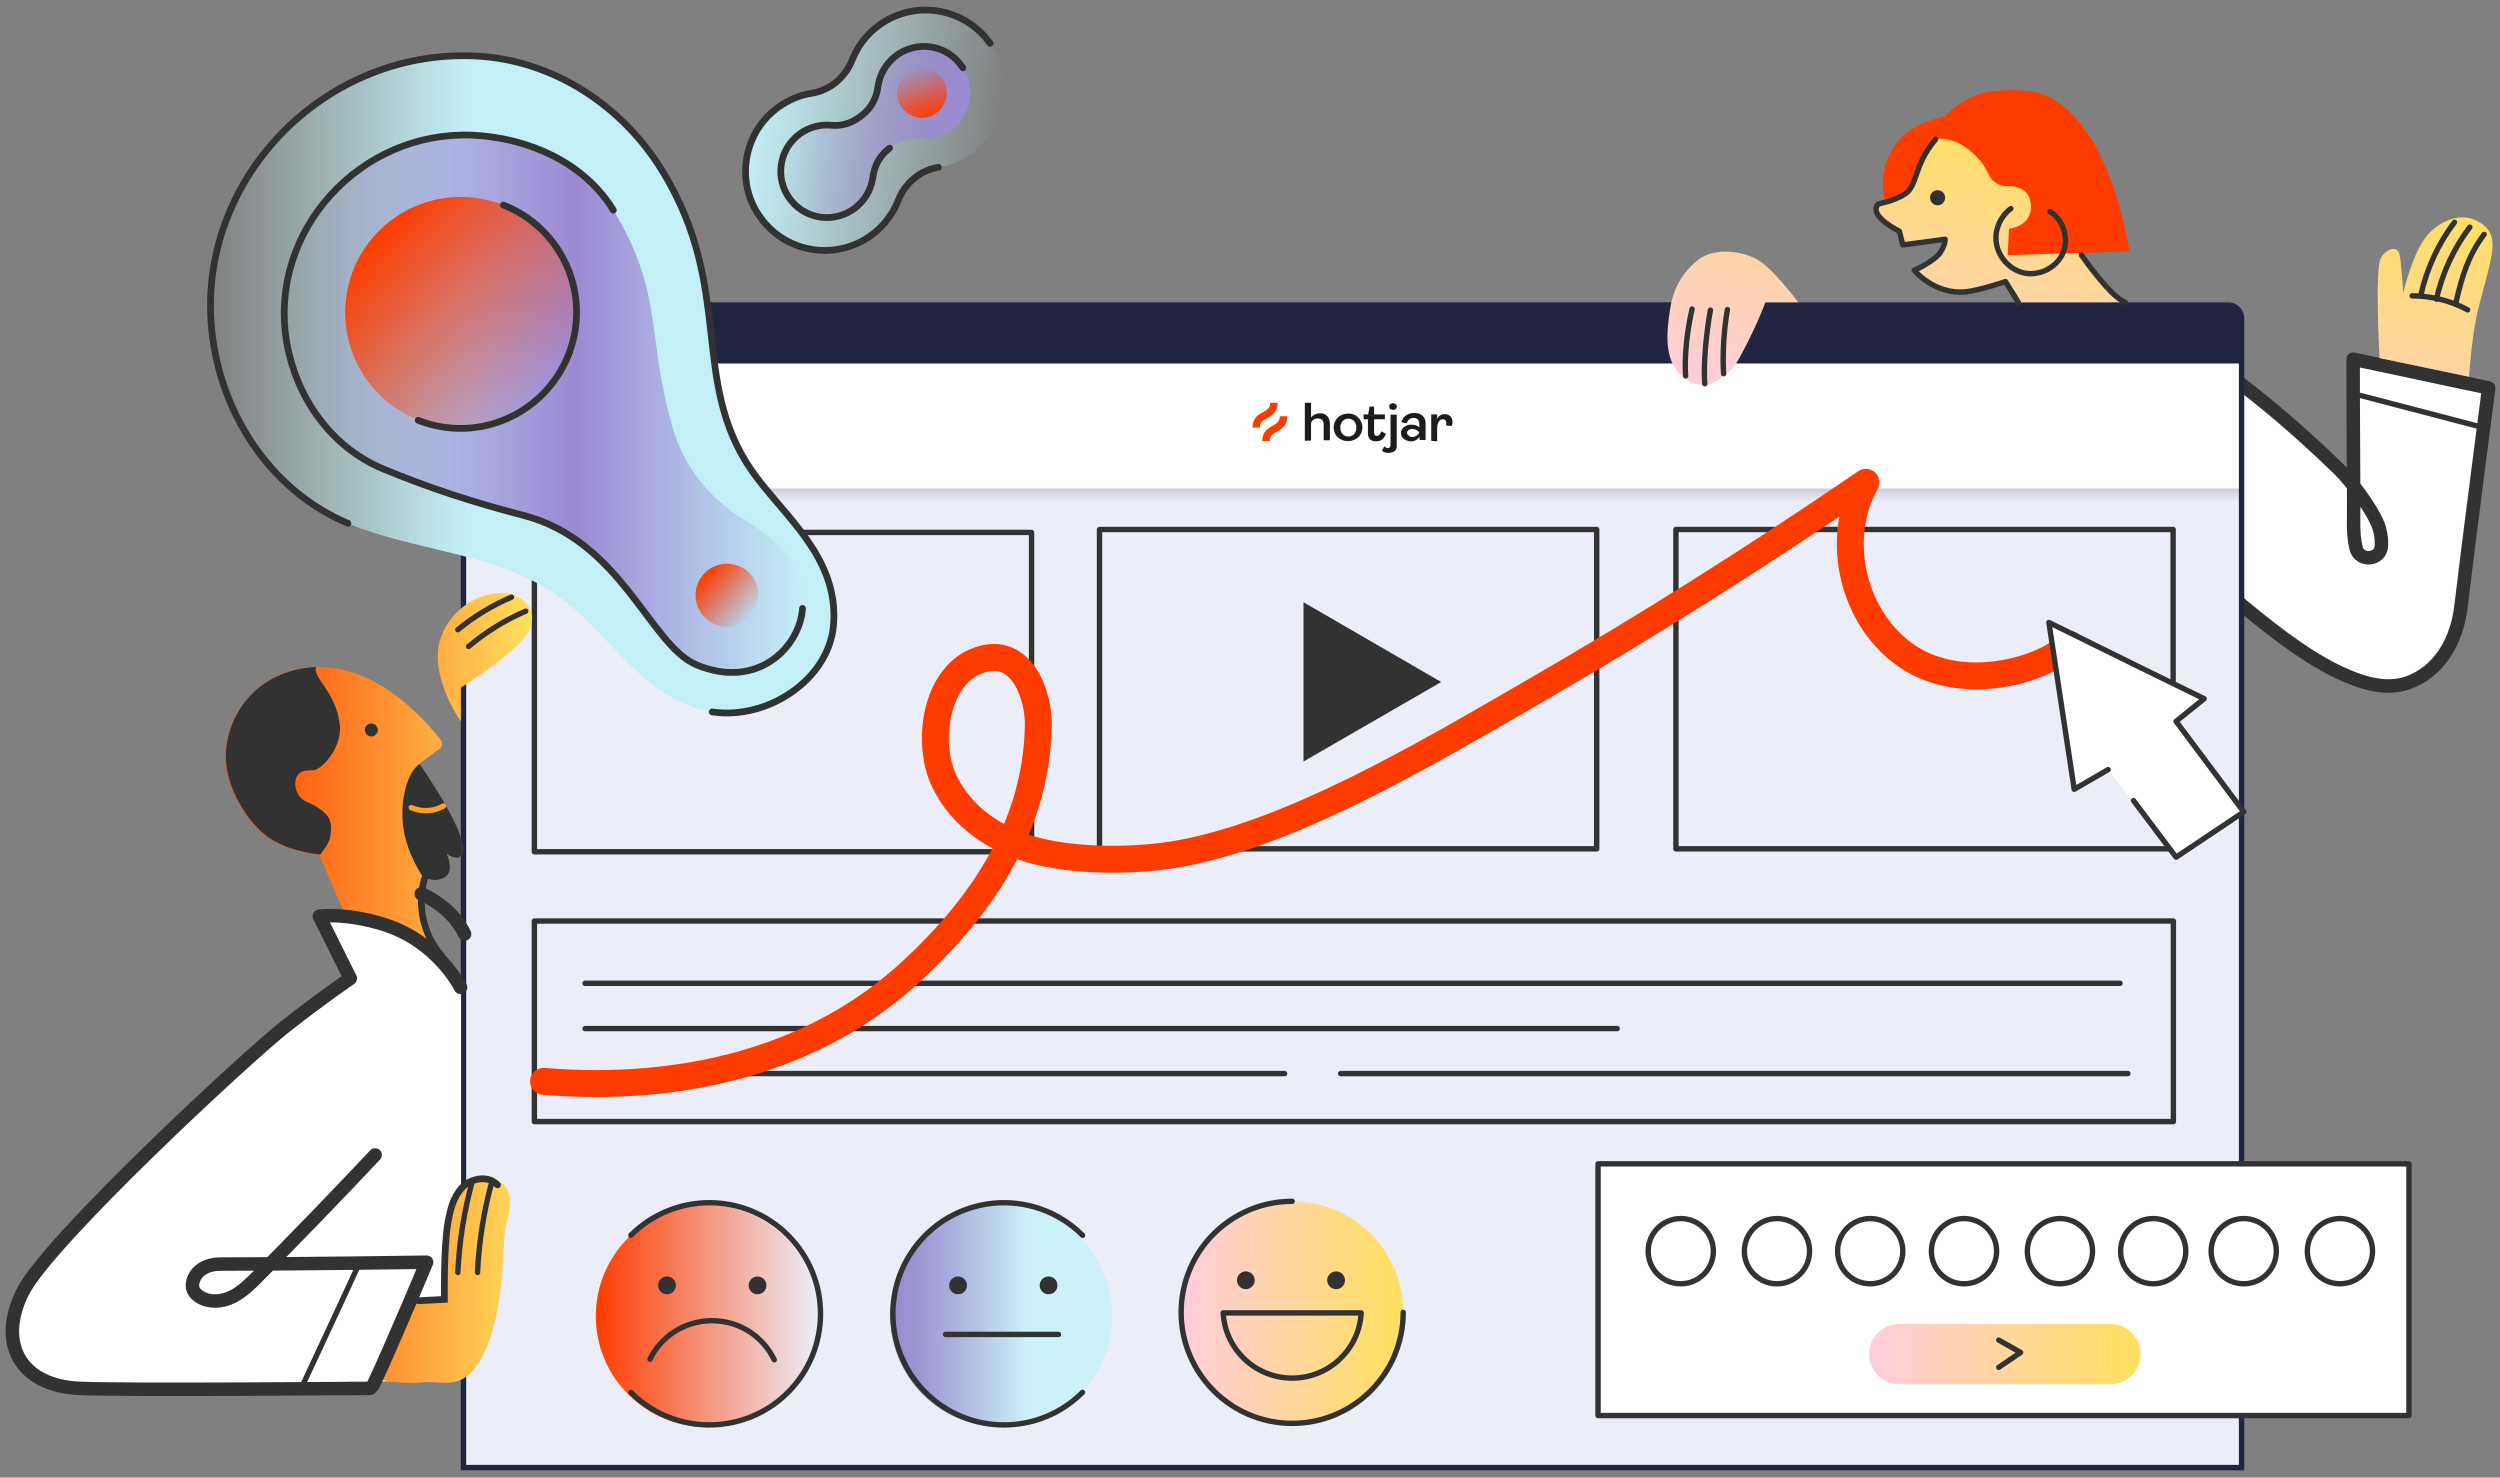 <svg width="335" height="198" viewBox="0 0 335 198" fill="none" xmlns="http://www.w3.org/2000/svg">
<rect x="0" y="0" width="335" height="198" fill="#808080" stroke="none"/>
<path d="M283.616 40.906C296.074 47.189 305.824 55.531 313.407 62.861C315.069 64.486 317.596 67.881 318.535 70.011C318.969 70.986 319.149 72.07 319.113 73.117C319.041 75.067 316.224 75.356 315.719 73.478C315.213 71.492 315.43 69.109 315.393 66.942C315.321 57.156 315.321 48.128 315.321 48.128L333.485 51.992C333.485 51.992 330.741 73.045 329.766 81.314C329.224 85.864 326.877 90.053 322.544 91.534C319.51 92.545 316.224 91.425 313.335 90.053C303.332 85.25 294.124 74.164 285.819 70.734" fill="white"/>
<path d="M283.616 40.906C296.074 47.189 305.824 55.531 313.407 62.861C315.068 64.486 317.596 67.881 318.535 70.011C318.969 70.986 319.149 72.07 319.113 73.117C319.041 75.067 316.224 75.356 315.719 73.478C315.213 71.492 315.43 69.109 315.393 66.942C315.321 57.156 315.321 48.128 315.321 48.128L333.485 51.992C333.485 51.992 330.741 73.045 329.766 81.314C329.224 85.864 326.877 90.053 322.544 91.534C319.51 92.545 316.224 91.425 313.335 90.053C303.332 85.25 294.124 74.164 285.819 70.734" stroke="#323232" stroke-width="1.806" stroke-miterlimit="10" stroke-linecap="round" stroke-linejoin="round"/>
<path d="M316.332 53.003L332.221 57.156" stroke="#323232" stroke-width="0.722" stroke-miterlimit="10" stroke-linecap="round" stroke-linejoin="round"/>
<path d="M62.109 42.639C62.109 41.664 62.904 40.87 63.879 40.87H298.601C299.576 40.87 300.37 41.664 300.37 42.639V196.653H62.109V42.639Z" fill="#EBEEF9"/>
<path opacity="0.6" d="M300.334 61.272H62.109V68.856H300.334V61.272Z" fill="url(#paint0_linear_4601_23480)"/>
<path d="M300.334 48.706H62.109V65.461H300.334V48.706Z" fill="white"/>
<path d="M174.849 59.069V53.977H175.68V55.963C175.932 55.602 176.366 55.386 176.835 55.386C177.196 55.349 177.594 55.494 177.846 55.747C178.099 56.036 178.207 56.397 178.207 56.794V58.997H177.377V56.938C177.377 56.361 177.124 56.072 176.582 56.072C176.33 56.072 176.113 56.144 175.932 56.288C175.752 56.433 175.644 56.686 175.68 56.938V59.033L174.849 59.069Z" fill="black" fill-opacity="0.89"/>
<path d="M181.999 58.599C181.204 59.286 180.049 59.286 179.254 58.599C178.532 57.877 178.532 56.686 179.254 55.963C179.615 55.602 180.121 55.422 180.626 55.422C181.132 55.386 181.637 55.566 181.999 55.963C182.757 56.686 182.757 57.877 181.999 58.599ZM179.904 58.166C180.301 58.599 181.024 58.599 181.421 58.202L181.457 58.166C181.637 57.913 181.782 57.588 181.746 57.3C181.782 56.974 181.637 56.686 181.457 56.433C181.06 55.999 180.337 55.999 179.94 56.397C179.94 56.397 179.94 56.397 179.904 56.433C179.687 56.686 179.579 57.011 179.615 57.3C179.579 57.588 179.687 57.913 179.904 58.166Z" fill="black" fill-opacity="0.89"/>
<path d="M184.418 59.141C183.66 59.141 183.299 58.78 183.299 57.986V56.18H182.721V55.53H183.335L183.516 54.483H184.13V55.53H185.574V56.18H184.13V57.95C184.13 58.275 184.238 58.419 184.491 58.419C184.743 58.419 184.924 58.239 185.105 57.805L185.718 58.13C185.466 58.816 185.032 59.141 184.418 59.141Z" fill="black" fill-opacity="0.89"/>
<path d="M186.043 60.694C185.718 60.694 185.43 60.586 185.177 60.405L185.502 59.791C185.61 59.936 185.791 60.044 185.971 60.044C186.188 60.044 186.332 59.9 186.332 59.647V55.566H187.163V59.647C187.199 59.972 187.091 60.261 186.874 60.477C186.585 60.586 186.332 60.694 186.043 60.694ZM186.657 54.916C186.549 54.916 186.405 54.88 186.296 54.808C186.26 54.772 186.188 54.7 186.188 54.663C186.152 54.555 186.152 54.411 186.188 54.302C186.224 54.23 186.26 54.194 186.296 54.158C186.513 53.977 186.802 53.977 187.018 54.158C187.091 54.194 187.127 54.266 187.127 54.302C187.163 54.374 187.163 54.411 187.163 54.483C187.163 54.555 187.163 54.591 187.127 54.663C187.091 54.736 187.055 54.772 187.018 54.808C186.946 54.844 186.91 54.916 186.874 54.916C186.802 54.916 186.73 54.916 186.657 54.916Z" fill="black" fill-opacity="0.89"/>
<path d="M189.113 59.141C188.752 59.141 188.391 59.033 188.102 58.816C187.668 58.455 187.596 57.841 187.957 57.408C188.03 57.336 188.066 57.3 188.138 57.227C188.427 57.011 188.788 56.866 189.149 56.903C189.51 56.903 189.907 57.011 190.196 57.264V56.83C190.196 56.614 190.124 56.433 190.016 56.216C189.871 56.072 189.655 56 189.438 56C189.005 55.964 188.571 56.289 188.535 56.722L187.777 56.578C187.885 56.216 188.066 55.928 188.391 55.675C188.716 55.458 189.113 55.314 189.51 55.35C189.907 55.314 190.341 55.458 190.63 55.711C190.918 56 191.063 56.361 191.027 56.794V58.961H190.232V58.528C189.907 58.961 189.51 59.141 189.113 59.141ZM189.257 58.564C189.618 58.564 189.98 58.347 190.16 58.022V57.914C189.943 57.625 189.582 57.48 189.257 57.48C189.077 57.48 188.896 57.516 188.752 57.625C188.68 57.661 188.643 57.733 188.607 57.769C188.571 57.841 188.535 57.877 188.535 57.986C188.535 58.058 188.535 58.13 188.607 58.203C188.643 58.275 188.716 58.311 188.752 58.347C188.896 58.528 189.077 58.564 189.257 58.564Z" fill="black" fill-opacity="0.89"/>
<path d="M191.785 59.069V55.53H192.579V56.144C192.724 55.747 193.193 55.458 193.626 55.494C193.915 55.494 194.168 55.602 194.349 55.783C194.529 55.964 194.637 56.252 194.637 56.541C194.637 56.722 194.601 56.902 194.529 57.083L193.771 57.011C193.771 56.902 193.807 56.83 193.807 56.722C193.807 56.361 193.662 56.18 193.337 56.18C193.121 56.18 192.94 56.288 192.796 56.505C192.651 56.758 192.579 57.083 192.579 57.372V59.141L191.785 59.069Z" fill="black" fill-opacity="0.89"/>
<path d="M169.757 56.072C170.371 55.747 171.202 55.277 171.202 53.977H170.19C170.19 54.7 169.829 54.88 169.288 55.205C168.674 55.53 167.843 55.963 167.843 57.3H168.818C168.818 56.577 169.215 56.325 169.757 56.072Z" fill="#FF3C00"/>
<path d="M171.49 55.783C171.49 56.505 171.129 56.686 170.588 57.011C169.974 57.336 169.143 57.805 169.143 59.105H170.154C170.154 58.383 170.515 58.202 171.057 57.877C171.671 57.552 172.501 57.083 172.501 55.783H171.49Z" fill="#FF3C00"/>
<path d="M61.857 48.706H300.587V42.639C300.587 41.52 299.685 40.617 298.565 40.617C117.071 40.617 245.337 40.653 63.843 40.617C62.724 40.617 61.821 41.52 61.821 42.639V48.706H61.857Z" fill="#202641"/>
<path fill-rule="evenodd" clip-rule="evenodd" d="M67.31 46.178C68.176 46.178 68.826 45.492 68.826 44.661C68.826 43.831 68.14 43.145 67.31 43.145C66.479 43.145 65.793 43.831 65.793 44.661C65.793 45.492 66.479 46.178 67.31 46.178Z" fill="#8B8E9C"/>
<path fill-rule="evenodd" clip-rule="evenodd" d="M72.365 46.178C73.232 46.178 73.882 45.492 73.882 44.661C73.882 43.795 73.196 43.145 72.365 43.145C71.499 43.145 70.849 43.831 70.849 44.661C70.849 45.492 71.535 46.178 72.365 46.178Z" fill="#8B8E9C"/>
<path fill-rule="evenodd" clip-rule="evenodd" d="M77.457 46.178C78.324 46.178 78.974 45.528 78.974 44.661C78.974 43.795 78.324 43.145 77.457 43.145C76.59 43.145 75.94 43.795 75.94 44.661V44.698C75.94 45.492 76.59 46.142 77.457 46.178Z" fill="#8B8E9C"/>
<path d="M62.109 42.639C62.109 41.664 62.904 40.87 63.879 40.87H298.601C299.576 40.87 300.37 41.664 300.37 42.639V196.653H62.109V42.639Z" stroke="#202641" stroke-width="0.722"/>
<path d="M213.958 70.95H147.333V113.742H213.958V70.95Z" stroke="#323232" stroke-width="0.722" stroke-miterlimit="10" stroke-linecap="round" stroke-linejoin="round"/>
<path d="M138.232 71.347H71.607V114.139H138.232V71.347Z" stroke="#323232" stroke-width="0.722" stroke-miterlimit="10" stroke-linecap="round" stroke-linejoin="round"/>
<path d="M291.235 123.42H71.607V150.287H291.235V123.42Z" stroke="#323232" stroke-width="0.722" stroke-miterlimit="10" stroke-linecap="round" stroke-linejoin="round"/>
<path d="M291.199 70.95H224.574V113.742H291.199V70.95Z" stroke="#323232" stroke-width="0.722" stroke-miterlimit="10" stroke-linecap="round" stroke-linejoin="round"/>
<path d="M322.797 155.956H214.138V189.684H322.797V155.956Z" fill="white" stroke="#323232" stroke-width="0.722" stroke-miterlimit="10" stroke-linecap="round" stroke-linejoin="round"/>
<path d="M193.121 91.389L174.668 80.7V102.042L193.121 91.389Z" fill="#323232"/>
<path d="M78.397 143.859H172.141" stroke="#323232" stroke-width="0.722" stroke-miterlimit="10" stroke-linecap="round" stroke-linejoin="round"/>
<path d="M78.397 131.762H284.085" stroke="#323232" stroke-width="0.722" stroke-miterlimit="10" stroke-linecap="round" stroke-linejoin="round"/>
<path d="M179.652 143.859H285.133" stroke="#323232" stroke-width="0.722" stroke-miterlimit="10" stroke-linecap="round" stroke-linejoin="round"/>
<path d="M78.397 137.828H216.702" stroke="#323232" stroke-width="0.722" stroke-miterlimit="10" stroke-linecap="round" stroke-linejoin="round"/>
<path d="M282.785 185.495H254.51C252.271 185.495 250.466 183.689 250.466 181.45C250.466 179.212 252.271 177.406 254.51 177.406H282.785C285.024 177.406 286.83 179.212 286.83 181.45C286.83 183.689 285.024 185.495 282.785 185.495Z" fill="url(#paint1_linear_4601_23480)"/>
<path d="M134.188 191.236C142.405 191.236 149.066 184.576 149.066 176.359C149.066 168.142 142.405 161.481 134.188 161.481C125.971 161.481 119.31 168.142 119.31 176.359C119.31 184.576 125.971 191.236 134.188 191.236Z" fill="url(#paint2_linear_4601_23480)"/>
<path d="M173.152 190.731C181.369 190.731 188.03 184.07 188.03 175.853C188.03 167.636 181.369 160.975 173.152 160.975C164.935 160.975 158.274 167.636 158.274 175.853C158.274 184.07 164.935 190.731 173.152 190.731Z" fill="url(#paint3_linear_4601_23480)"/>
<path d="M188.03 175.853C188.03 184.086 181.349 190.731 173.152 190.731C164.955 190.731 158.274 184.05 158.274 175.853C158.274 172.242 159.574 168.92 161.705 166.356C164.449 163.07 168.566 160.975 173.152 160.975" stroke="#323232" stroke-width="0.722" stroke-miterlimit="10" stroke-linecap="round" stroke-linejoin="round"/>
<path d="M145.058 186.578C139.244 192.392 129.819 192.392 124.005 186.578C118.191 180.764 118.191 171.339 124.005 165.526C126.569 162.962 129.819 161.553 133.141 161.228C137.402 160.831 141.808 162.276 145.058 165.526" stroke="#323232" stroke-width="0.722" stroke-miterlimit="10" stroke-linecap="round" stroke-linejoin="round"/>
<path d="M94.719 191.236C102.935 191.236 109.596 184.576 109.596 176.359C109.596 168.142 102.935 161.481 94.719 161.481C86.502 161.481 79.841 168.142 79.841 176.359C79.841 184.576 86.502 191.236 94.719 191.236Z" fill="url(#paint4_linear_4601_23480)"/>
<path d="M84.535 165.525C90.349 159.712 99.774 159.712 105.588 165.525C111.402 171.339 111.402 180.764 105.588 186.578C103.024 189.142 99.774 190.55 96.452 190.875C92.191 191.273 87.785 189.828 84.535 186.578" stroke="#323232" stroke-width="0.722" stroke-miterlimit="10" stroke-linecap="round" stroke-linejoin="round"/>
<path d="M166.94 172.747C167.598 172.747 168.132 172.214 168.132 171.556C168.132 170.898 167.598 170.364 166.94 170.364C166.282 170.364 165.749 170.898 165.749 171.556C165.749 172.214 166.282 172.747 166.94 172.747Z" fill="#323232"/>
<path d="M179.037 172.747C179.696 172.747 180.229 172.214 180.229 171.556C180.229 170.898 179.696 170.364 179.037 170.364C178.379 170.364 177.846 170.898 177.846 171.556C177.846 172.214 178.379 172.747 179.037 172.747Z" fill="#323232"/>
<path d="M128.375 173.433C129.033 173.433 129.566 172.9 129.566 172.242C129.566 171.584 129.033 171.05 128.375 171.05C127.717 171.05 127.183 171.584 127.183 172.242C127.183 172.9 127.717 173.433 128.375 173.433Z" fill="#323232"/>
<path d="M140.508 173.433C141.166 173.433 141.7 172.9 141.7 172.242C141.7 171.584 141.166 171.05 140.508 171.05C139.85 171.05 139.316 171.584 139.316 172.242C139.316 172.9 139.85 173.433 140.508 173.433Z" fill="#323232"/>
<path d="M163.907 175.926C164.16 180.801 168.204 184.664 173.152 184.664C178.099 184.664 182.143 180.801 182.396 175.926H163.907Z" stroke="#323232" stroke-width="0.722" stroke-miterlimit="10" stroke-linecap="round" stroke-linejoin="round"/>
<path d="M103.746 182.209C102.266 179.103 99.088 176.972 95.405 176.972C91.757 176.972 88.58 179.067 87.099 182.136" stroke="#323232" stroke-width="0.722" stroke-miterlimit="10" stroke-linecap="round" stroke-linejoin="round"/>
<path d="M126.713 178.814H141.843" stroke="#323232" stroke-width="0.722" stroke-miterlimit="10" stroke-linecap="round" stroke-linejoin="round"/>
<path d="M89.375 173.433C90.033 173.433 90.566 172.9 90.566 172.242C90.566 171.584 90.033 171.05 89.375 171.05C88.717 171.05 88.183 171.584 88.183 172.242C88.183 172.9 88.717 173.433 89.375 173.433Z" fill="#323232"/>
<path d="M101.508 173.433C102.166 173.433 102.7 172.9 102.7 172.242C102.7 171.584 102.166 171.05 101.508 171.05C100.85 171.05 100.316 171.584 100.316 172.242C100.316 172.9 100.85 173.433 101.508 173.433Z" fill="#323232"/>
<path d="M225.223 172.026C227.636 172.026 229.592 170.07 229.592 167.657C229.592 165.244 227.636 163.287 225.223 163.287C222.81 163.287 220.854 165.244 220.854 167.657C220.854 170.07 222.81 172.026 225.223 172.026Z" stroke="#323232" stroke-width="0.722" stroke-miterlimit="10" stroke-linecap="round" stroke-linejoin="round"/>
<path d="M238.115 172.026C240.528 172.026 242.484 170.07 242.484 167.657C242.484 165.244 240.528 163.287 238.115 163.287C235.701 163.287 233.745 165.244 233.745 167.657C233.745 170.07 235.701 172.026 238.115 172.026Z" stroke="#323232" stroke-width="0.722" stroke-miterlimit="10" stroke-linecap="round" stroke-linejoin="round"/>
<path d="M250.609 172.026C253.022 172.026 254.979 170.07 254.979 167.657C254.979 165.244 253.022 163.287 250.609 163.287C248.196 163.287 246.24 165.244 246.24 167.657C246.24 170.07 248.196 172.026 250.609 172.026Z" stroke="#323232" stroke-width="0.722" stroke-miterlimit="10" stroke-linecap="round" stroke-linejoin="round"/>
<path d="M263.176 172.026C265.589 172.026 267.546 170.07 267.546 167.657C267.546 165.244 265.589 163.287 263.176 163.287C260.763 163.287 258.807 165.244 258.807 167.657C258.807 170.07 260.763 172.026 263.176 172.026Z" stroke="#323232" stroke-width="0.722" stroke-miterlimit="10" stroke-linecap="round" stroke-linejoin="round"/>
<path d="M276.032 172.026C278.445 172.026 280.401 170.07 280.401 167.657C280.401 165.244 278.445 163.287 276.032 163.287C273.618 163.287 271.662 165.244 271.662 167.657C271.662 170.07 273.618 172.026 276.032 172.026Z" stroke="#323232" stroke-width="0.722" stroke-miterlimit="10" stroke-linecap="round" stroke-linejoin="round"/>
<path d="M288.526 172.026C290.939 172.026 292.896 170.07 292.896 167.657C292.896 165.244 290.939 163.287 288.526 163.287C286.113 163.287 284.157 165.244 284.157 167.657C284.157 170.07 286.113 172.026 288.526 172.026Z" stroke="#323232" stroke-width="0.722" stroke-miterlimit="10" stroke-linecap="round" stroke-linejoin="round"/>
<path d="M300.66 172.026C303.073 172.026 305.029 170.07 305.029 167.657C305.029 165.244 303.073 163.287 300.66 163.287C298.247 163.287 296.291 165.244 296.291 167.657C296.291 170.07 298.247 172.026 300.66 172.026Z" stroke="#323232" stroke-width="0.722" stroke-miterlimit="10" stroke-linecap="round" stroke-linejoin="round"/>
<path d="M313.552 172.026C315.965 172.026 317.921 170.07 317.921 167.657C317.921 165.244 315.965 163.287 313.552 163.287C311.138 163.287 309.182 165.244 309.182 167.657C309.182 170.07 311.138 172.026 313.552 172.026Z" stroke="#323232" stroke-width="0.722" stroke-miterlimit="10" stroke-linecap="round" stroke-linejoin="round"/>
<path d="M267.835 179.573L270.76 181.234L267.835 183.22" stroke="#323232" stroke-width="0.722" stroke-miterlimit="10" stroke-linecap="round" stroke-linejoin="round"/>
<path d="M253.463 20.215C251.91 22.888 251.874 26.427 253.426 29.135C256.893 26.86 260.324 24.585 263.79 22.31C265.163 21.407 262.165 15.196 260.432 15.629C256.351 16.64 254.618 18.193 253.463 20.215Z" fill="#FF3C00"/>
<path d="M331.787 29.532C329.982 28.63 327.382 29.207 325.323 31.446C323.301 33.721 322.037 39.246 322.037 39.246C322.037 39.246 321.82 35.635 321.568 34.263C321.351 32.891 319.979 33.144 319.076 34.48C318.173 35.852 318.859 47.985 318.859 47.985L330.848 50.477C330.848 50.477 331.209 44.916 332.076 41.413C333.918 34.046 335.398 31.338 331.787 29.532ZM235.334 34.696C232.662 33.36 229.304 33.36 227.462 34.877C225.44 36.538 224.212 38.705 223.815 41.305C223.309 44.374 222.948 48.13 225.223 50.26C226.162 51.163 227.462 51.741 228.762 51.596C229.809 51.488 232.193 49.538 232.698 48.635C235.154 44.374 236.562 40.51 236.562 40.51H240.968C240.968 40.51 237.429 35.743 235.334 34.696ZM273.215 31.446L273.54 21.444L268.159 16.135C268.159 16.135 261.804 14.871 258.554 19.674C256.062 23.357 257.037 24.946 255.195 26.066C253.245 27.257 251.837 27.077 251.584 27.51C250.609 29.099 254.545 30.977 254.545 30.977L255.015 32.819L260.684 32.06C260.684 32.06 260.684 33.577 259.168 34.696C257.651 35.816 256.532 36.213 256.532 36.213C256.532 36.213 259.276 39.535 263.465 39.102C265.234 38.921 266.751 38.524 267.943 37.91C269.387 37.188 270.795 40.51 270.795 40.51H284.265L278.451 33.938L273.215 31.446Z" fill="url(#paint5_linear_4601_23480)"/>
<path d="M258.735 18.663C258.735 18.663 261.082 18.157 263.285 19.674C265.488 21.191 266.138 22.707 266.499 23.393C266.499 23.393 266.499 23.393 266.499 23.429C266.968 24.404 267.943 24.982 269.027 24.946C270.074 24.91 271.735 25.235 272.06 26.932C272.746 30.291 269.207 30.652 269.207 30.652L269.027 34.191L285.349 33.685C285.349 33.685 282.388 12.632 271.049 12.127C266.968 11.946 265.127 12.452 263.465 13.39C261.19 14.691 259.927 16.352 259.927 16.352L258.735 18.663Z" fill="#FF3C00"/>
<path d="M259.638 27.511C260.196 27.511 260.649 27.058 260.649 26.499C260.649 25.941 260.196 25.488 259.638 25.488C259.079 25.488 258.626 25.941 258.626 26.499C258.626 27.058 259.079 27.511 259.638 27.511Z" fill="#323232"/>
<path d="M259.385 18.663C256.352 22.202 257.038 24.946 255.16 26.066C253.21 27.258 251.802 27.077 251.549 27.51C250.574 29.099 254.51 30.977 254.51 30.977L254.979 32.819L260.649 32.06C260.649 32.06 260.649 33.577 259.132 34.696C257.615 35.816 256.496 36.213 256.496 36.213C256.496 36.213 259.24 39.535 263.429 39.102C265.199 38.921 268.738 37.73 268.738 37.73L270.507 40.619" stroke="#323232" stroke-width="0.722" stroke-miterlimit="10" stroke-linecap="round" stroke-linejoin="round"/>
<path d="M278.921 34.191C278.921 34.191 282.749 39.752 284.771 40.51" stroke="#323232" stroke-width="0.722" stroke-miterlimit="10" stroke-linecap="round" stroke-linejoin="round"/>
<path d="M269.46 27.944C268.124 28.919 267.329 30.616 267.474 32.277C267.654 34.371 269.316 36.249 271.374 36.61C273.432 36.971 275.671 35.78 276.466 33.83C277.26 31.88 276.466 29.424 274.696 28.341" stroke="#323232" stroke-width="0.722" stroke-miterlimit="10" stroke-linecap="round"/>
<path d="M226.74 41.413C226.74 41.413 225.585 46.072 225.874 50.369" stroke="#323232" stroke-width="0.722" stroke-miterlimit="10" stroke-linecap="round" stroke-linejoin="round"/>
<path d="M229.196 41.558C229.196 41.558 228.149 47.083 228.438 51.416" stroke="#323232" stroke-width="0.722" stroke-miterlimit="10" stroke-linecap="round" stroke-linejoin="round"/>
<path d="M231.471 41.486C231.471 41.486 230.677 45.747 230.966 50.08" stroke="#323232" stroke-width="0.722" stroke-miterlimit="10" stroke-linecap="round" stroke-linejoin="round"/>
<path d="M324.42 39.427C325.214 35.961 326.731 32.638 328.898 29.786" stroke="#323232" stroke-width="0.722" stroke-miterlimit="10" stroke-linecap="round" stroke-linejoin="round"/>
<path d="M329.115 40.474C329.909 37.008 330.74 34.263 332.87 31.411" stroke="#323232" stroke-width="0.722" stroke-miterlimit="10" stroke-linecap="round" stroke-linejoin="round"/>
<path d="M326.479 40.077C327.273 36.611 328.79 33.288 330.956 30.436" stroke="#323232" stroke-width="0.722" stroke-miterlimit="10" stroke-linecap="round" stroke-linejoin="round"/>
<path d="M323.229 39.644C325.792 39.644 328.392 40.294 330.667 41.522" stroke="#323232" stroke-width="0.722" stroke-miterlimit="10" stroke-linecap="round" stroke-linejoin="round"/>
<path d="M46.98 131.148L42.827 122.806C42.827 122.806 47.666 121.578 52.432 124.178C57.307 126.85 61.785 132.881 61.785 132.881V158.953L61.749 184.773C61.749 184.773 16.43 186.325 10.688 186.037C2.744 185.675 -0.29 179.97 3.105 173.145C6.499 166.32 33.005 141.728 38.313 137.539C43.585 133.387 46.98 131.148 46.98 131.148Z" fill="white"/>
<path d="M56.839 123.167C56.333 119.375 56.947 117.75 56.947 117.75C56.947 117.75 58.825 118.364 59.836 117.389C60.775 116.45 59.836 114.5 59.836 114.5C59.836 114.5 62.183 116.125 61.967 113.489C61.714 110.203 56.153 102.367 56.153 102.367L58.897 100.345C59.258 100.056 59.33 99.55 59.078 99.189C57.164 96.697 49.941 88.211 40.878 89.511C33.005 90.631 29.791 97.456 30.261 102.403C30.622 106.195 33.294 110.347 35.93 112.261C38.566 114.139 42.755 114.536 42.755 114.536L46.041 122.12L57.742 127.031C57.814 126.959 57.019 124.647 56.839 123.167ZM64.386 157.653C62.653 157.508 60.594 160.289 60.233 163.72C59.872 167.114 59.114 173.939 59.114 173.939H54.961L50.772 184.881C50.772 184.881 54.275 185.531 56.441 185.242C59.475 184.881 62.436 186.939 65.144 180.692C67.78 174.625 67.239 166.645 67.78 164.406C68.575 161.409 69.333 158.014 64.386 157.653ZM68.575 79.653C65.939 78.895 60.992 80.411 59.114 85.322C57.236 90.234 61.75 96.697 61.75 96.697V92.147C61.75 92.147 67.78 88.356 70.055 85.72C72.33 83.084 71.211 80.411 68.575 79.653Z" fill="url(#paint6_linear_4601_23480)"/>
<path d="M59.871 114.464C59.871 114.464 60.81 116.414 59.871 117.353C58.86 118.364 56.982 117.714 56.982 117.714C56.982 117.714 56.946 117.786 56.91 117.931C55.537 115.8 54.418 113.489 54.057 110.997C53.551 107.422 54.49 103.559 56.224 102.367C56.693 103.053 61.748 110.311 62.001 113.417C62.218 116.089 59.871 114.464 59.871 114.464Z" fill="#323232"/>
<path d="M44.199 112.334C44.054 113.02 43.44 113.814 42.863 114.572L42.826 114.5C42.826 114.5 38.674 114.139 36.001 112.225C33.365 110.347 30.693 106.159 30.332 102.367C29.826 97.456 33.04 90.631 40.949 89.511C41.418 89.439 41.888 89.403 42.357 89.367C41.851 90.884 45.029 92.617 45.535 97.131C45.788 99.261 44.379 101.861 42.574 103.017C41.743 103.559 40.551 102.764 39.793 104.028C39.288 104.859 39.649 106.267 40.335 106.953C40.985 107.567 41.996 107.711 42.682 108.289C43.621 108.975 44.813 109.661 44.199 112.334Z" fill="#323232"/>
<path d="M49.616 186.037C49.616 186.037 16.393 186.326 10.616 186.037C2.671 185.676 -0.362 179.97 3.032 173.145C6.427 166.32 32.932 141.729 38.241 137.54C43.549 133.387 46.944 131.112 46.944 131.112L42.791 122.77C42.791 122.77 46.33 122.265 51.493 123.89C58.68 126.165 61.713 132.304 61.713 132.304" stroke="#323232" stroke-width="1.806" stroke-miterlimit="10" stroke-linecap="round" stroke-linejoin="round"/>
<path d="M55.104 108.217C56.476 108.831 58.137 108.758 59.437 108" stroke="#FF9E28" stroke-width="0.722" stroke-miterlimit="10" stroke-linecap="round" stroke-linejoin="round"/>
<path d="M49.76 98.684C50.239 98.684 50.627 98.296 50.627 97.817C50.627 97.339 50.239 96.951 49.76 96.951C49.282 96.951 48.894 97.339 48.894 97.817C48.894 98.296 49.282 98.684 49.76 98.684Z" fill="#323232"/>
<path d="M56.874 117.786C55.863 121.289 56.729 125.297 59.149 128.042" stroke="#323232" stroke-width="0.903" stroke-miterlimit="10" stroke-linecap="round"/>
<path d="M40.552 185.639C40.552 185.639 47.63 170.473 47.991 169.606C48.063 169.425 48.099 169.209 47.955 169.1C47.81 168.992 47.666 169.353 47.846 169.317" stroke="#323232" stroke-width="0.722" stroke-miterlimit="10" stroke-linecap="round" stroke-linejoin="round"/>
<path d="M50.266 154.764C45.102 160.253 39.866 165.67 34.558 171.014C33.511 172.062 32.427 173.145 31.091 173.795C29.755 174.445 28.058 174.589 26.794 173.795C26.252 173.47 25.783 172.928 25.783 172.278C25.783 171.014 26.902 169.389 29.538 169.389C39.649 169.389 57.163 169.137 57.163 169.137C57.163 169.137 52.866 179.501 49.977 185.676" stroke="#323232" stroke-width="1.806" stroke-miterlimit="10" stroke-linecap="round" stroke-linejoin="round"/>
<path d="M61.352 170.509C61.533 166.428 62.183 162.348 63.266 158.375" stroke="#323232" stroke-width="0.722" stroke-miterlimit="10" stroke-linecap="round" stroke-linejoin="round"/>
<path d="M63.988 170.509C64.169 166.428 64.819 162.348 65.902 158.375" stroke="#323232" stroke-width="0.722" stroke-miterlimit="10" stroke-linecap="round" stroke-linejoin="round"/>
<path d="M56.08 174.301L59.546 174.12C59.546 174.12 59.438 167.259 60.016 163.901C60.305 162.167 60.738 160.362 61.966 159.098C63.194 157.834 65.469 157.473 66.66 158.773" stroke="#323232" stroke-width="0.903" stroke-miterlimit="10" stroke-linecap="round"/>
<path d="M61.352 84.384C63.483 82.614 65.938 81.134 68.538 80.014" stroke="#323232" stroke-width="0.722" stroke-miterlimit="10" stroke-linecap="round" stroke-linejoin="round"/>
<path d="M62.796 86.623C65.071 84.709 67.671 83.084 70.452 81.892" stroke="#323232" stroke-width="0.722" stroke-miterlimit="10" stroke-linecap="round" stroke-linejoin="round"/>
<path d="M56.441 119.773C56.441 119.773 57.56 120.134 59.474 121.65C61.388 123.167 62.255 125.153 62.255 125.153" stroke="#323232" stroke-width="1.806" stroke-miterlimit="10" stroke-linecap="round" stroke-linejoin="round"/>
<path d="M72.835 144.906C91.504 146.423 109.343 142.054 122.235 130.065C131.877 121.109 138.846 110.492 139.135 97.348C139.243 93.231 137.004 86.912 131.768 88.284C125.341 89.945 124.113 99.37 126.424 104.426C128.735 109.554 133.682 112.767 139.171 114.104C144.66 115.44 152.424 115.44 158.238 114.356C173.188 111.576 190.413 101.429 205.507 92.69C220.71 83.915 235.552 74.526 250.032 64.631C245.699 72.323 248.335 83.156 255.702 88.031C263.068 92.906 273.793 89.873 277.332 86.334" stroke="#FF3C00" stroke-width="3.611" stroke-miterlimit="10" stroke-linecap="round" stroke-linejoin="round"/>
<path d="M274.552 83.41L277.946 105.762L282.496 103.126L291.596 114.862L300.66 108.796L291.596 96.662L295.352 93.629L274.552 83.41Z" fill="white"/>
<path d="M285.891 107.279L291.596 114.862L300.66 108.796L291.596 96.662L295.352 93.629L286.866 89.476L274.552 83.41L277.946 105.762L282.496 103.126" stroke="#323232" stroke-width="0.722" stroke-miterlimit="10" stroke-linecap="round" stroke-linejoin="round"/>
<path d="M108.802 12.488C106.924 12.776 105.118 13.607 103.565 14.943C99.449 18.482 98.691 24.693 101.868 29.099C105.443 34.118 112.449 35.021 117.179 31.193C118.66 30.001 119.707 28.485 120.357 26.86C121.26 24.549 123.282 22.815 125.738 22.418C127.615 22.129 129.421 21.299 130.974 19.962C135.09 16.424 135.849 10.213 132.671 5.807C129.096 0.787 122.09 -0.115 117.36 3.712C115.879 4.904 114.832 6.421 114.182 8.046C113.279 10.357 111.257 12.09 108.802 12.488Z" fill="url(#paint7_linear_4601_23480)"/>
<path d="M115.627 15.376L115.446 15.521C114.327 16.424 112.919 16.929 111.474 16.785C109.705 16.604 107.863 17.182 106.455 18.59C104.432 20.612 104.071 23.862 105.624 26.282C107.646 29.46 111.907 30.073 114.76 27.762C116.024 26.715 116.782 25.307 116.999 23.79C117.18 22.31 117.866 20.937 119.057 19.998L119.238 19.854C120.357 18.951 121.766 18.446 123.21 18.59C124.98 18.771 126.821 18.193 128.23 16.785C130.252 14.762 130.613 11.512 129.06 9.093C127.038 5.915 122.777 5.301 119.924 7.612C118.66 8.66 117.902 10.068 117.685 11.585C117.469 13.065 116.782 14.437 115.627 15.376Z" fill="url(#paint8_linear_4601_23480)"/>
<path d="M123.535 15.774C125.369 15.774 126.857 14.286 126.857 12.451C126.857 10.617 125.369 9.129 123.535 9.129C121.7 9.129 120.212 10.617 120.212 12.451C120.212 14.286 121.7 15.774 123.535 15.774Z" fill="url(#paint9_linear_4601_23480)"/>
<path d="M132.671 5.807C129.096 0.787 122.09 -0.115 117.36 3.712C115.879 4.904 114.832 6.421 114.182 8.046C113.279 10.357 111.257 12.09 108.802 12.488C106.924 12.776 105.118 13.607 103.565 14.943C99.449 18.482 98.691 24.693 101.868 29.099C105.443 34.118 112.449 35.021 117.179 31.193C118.66 30.001 119.707 28.485 120.357 26.86C121.26 24.549 123.282 22.815 125.738 22.418" stroke="#323232" stroke-width="0.903" stroke-miterlimit="10" stroke-linecap="round"/>
<path d="M129.024 9.093C127.001 5.915 122.74 5.301 119.887 7.612C118.624 8.66 117.865 10.068 117.649 11.585C117.468 13.065 116.782 14.437 115.59 15.376L115.41 15.521C114.29 16.424 112.882 16.929 111.437 16.785C109.668 16.604 107.826 17.182 106.418 18.59C104.396 20.612 104.035 23.862 105.587 26.282C107.61 29.46 111.871 30.073 114.724 27.762C115.987 26.715 116.746 25.307 116.962 23.79C117.143 22.31 117.829 20.937 119.021 19.998L119.201 19.854" stroke="#323232" stroke-width="0.903" stroke-miterlimit="10" stroke-linecap="round"/>
<path d="M100.677 63.042C92.371 51.017 98.366 38.776 88.796 23.031C83.38 14.112 74.027 8.009 63.699 7.503C42.574 6.492 25.06 25.487 28.635 46.431C30.369 56.687 36.868 66.04 46.582 70.12C55.177 73.731 65.721 74.02 73.882 79.256C81.321 84.059 85.944 93.954 95.405 95.362C102.844 96.481 111.041 90.992 111.655 83.734C112.449 74.598 104.902 69.145 100.677 63.042Z" fill="url(#paint10_linear_4601_23480)"/>
<path d="M90.133 57.301C86.594 45.167 89.013 39.353 82.188 28.159C78.324 21.803 70.813 18.481 63.447 18.12C48.352 17.398 35.858 30.94 38.422 45.89C39.685 53.22 44.308 59.865 51.241 62.79C57.38 65.353 63.374 67.303 70.055 69.037C83.308 72.431 87.027 86.406 93.31 89.079C101.471 92.509 107.177 86.731 107.538 81.531C107.935 76.115 104.83 72.72 99.955 69.795C94.322 66.401 91.433 61.742 90.133 57.301Z" fill="url(#paint11_linear_4601_23480)"/>
<path d="M97.427 83.987C99.76 83.987 101.652 82.095 101.652 79.762C101.652 77.428 99.76 75.537 97.427 75.537C95.093 75.537 93.202 77.428 93.202 79.762C93.202 82.095 95.093 83.987 97.427 83.987Z" fill="url(#paint12_linear_4601_23480)"/>
<path d="M95.441 95.398C102.88 96.517 111.077 91.028 111.691 83.77C112.449 74.598 104.938 69.109 100.713 63.042C92.407 51.017 98.402 38.776 88.832 23.031C83.416 14.112 74.063 8.009 63.735 7.503C42.61 6.492 25.096 25.487 28.671 46.431C30.405 56.687 36.905 66.04 46.619 70.12" stroke="#323232" stroke-width="0.903" stroke-miterlimit="10" stroke-linecap="round"/>
<path d="M61.749 57.373C70.305 57.373 77.241 50.437 77.241 41.881C77.241 33.325 70.305 26.39 61.749 26.39C53.193 26.39 46.257 33.325 46.257 41.881C46.257 50.437 53.193 57.373 61.749 57.373Z" fill="url(#paint13_linear_4601_23480)"/>
<path d="M82.188 28.159C78.324 21.803 70.813 18.481 63.447 18.12C48.352 17.398 35.858 30.94 38.422 45.89C39.685 53.22 44.308 59.865 51.241 62.79C57.38 65.353 63.374 67.303 70.055 69.037C83.308 72.431 87.027 86.406 93.31 89.079C101.471 92.509 107.177 86.731 107.538 81.531" stroke="#323232" stroke-width="0.903" stroke-miterlimit="10" stroke-linecap="round"/>
<path d="M67.455 27.473C75.435 30.615 79.335 39.642 76.157 47.587C72.98 55.531 64.024 59.467 56.044 56.326" stroke="#323232" stroke-width="0.903" stroke-miterlimit="10" stroke-linecap="round"/>
<defs>
<linearGradient id="paint0_linear_4601_23480" x1="181.234" y1="59.497" x2="181.234" y2="67.237" gradientUnits="userSpaceOnUse">
<stop/>
<stop offset="1" stop-opacity="0"/>
</linearGradient>
<linearGradient id="paint1_linear_4601_23480" x1="250.48" y1="181.452" x2="286.83" y2="181.452" gradientUnits="userSpaceOnUse">
<stop stop-color="#FFCCDD"/>
<stop offset="1" stop-color="#FFE05E"/>
</linearGradient>
<linearGradient id="paint2_linear_4601_23480" x1="119.299" y1="176.365" x2="149.085" y2="176.365" gradientUnits="userSpaceOnUse">
<stop stop-color="#968BCD"/>
<stop offset="0.103" stop-color="#9B94D1"/>
<stop offset="0.276" stop-color="#A9AEDC"/>
<stop offset="0.495" stop-color="#BFD8ED"/>
<stop offset="0.614" stop-color="#CDF1F8"/>
</linearGradient>
<linearGradient id="paint3_linear_4601_23480" x1="158.25" y1="175.86" x2="188.036" y2="175.86" gradientUnits="userSpaceOnUse">
<stop stop-color="#FFCCDD"/>
<stop offset="1" stop-color="#FFE05E"/>
</linearGradient>
<linearGradient id="paint4_linear_4601_23480" x1="79.843" y1="176.365" x2="109.629" y2="176.365" gradientUnits="userSpaceOnUse">
<stop stop-color="#FF3C00"/>
<stop offset="1" stop-color="#FF3C00" stop-opacity="0"/>
</linearGradient>
<linearGradient id="paint5_linear_4601_23480" x1="274.936" y1="59.919" x2="282.218" y2="18.616" gradientUnits="userSpaceOnUse">
<stop stop-color="#FFCCDD"/>
<stop offset="1" stop-color="#FFE05E"/>
</linearGradient>
<linearGradient id="paint6_linear_4601_23480" x1="30.27" y1="132.398" x2="71.294" y2="132.398" gradientUnits="userSpaceOnUse">
<stop stop-color="#FF3C00"/>
<stop offset="1" stop-color="#FFE05E"/>
</linearGradient>
<linearGradient id="paint7_linear_4601_23480" x1="133.89" y1="19.171" x2="100.58" y2="15.7" gradientUnits="userSpaceOnUse">
<stop stop-color="#C3F0F7" stop-opacity="0"/>
<stop offset="1" stop-color="#C3F0F7"/>
</linearGradient>
<linearGradient id="paint8_linear_4601_23480" x1="129.348" y1="18.931" x2="105.298" y2="16.425" gradientUnits="userSpaceOnUse">
<stop stop-color="#9C89D4"/>
<stop offset="0.97" stop-color="#9C89D4" stop-opacity="0"/>
</linearGradient>
<linearGradient id="paint9_linear_4601_23480" x1="124.545" y1="15.624" x2="122.486" y2="9.274" gradientUnits="userSpaceOnUse">
<stop stop-color="#FF3C00"/>
<stop offset="1" stop-color="#FF3C00" stop-opacity="0"/>
</linearGradient>
<linearGradient id="paint10_linear_4601_23480" x1="28.173" y1="51.522" x2="111.714" y2="51.522" gradientUnits="userSpaceOnUse">
<stop stop-color="#C3F0F7" stop-opacity="0"/>
<stop offset="0.413" stop-color="#C3F0F7"/>
</linearGradient>
<linearGradient id="paint11_linear_4601_23480" x1="38.098" y1="54.089" x2="107.593" y2="54.089" gradientUnits="userSpaceOnUse">
<stop stop-color="#9C89D4" stop-opacity="0"/>
<stop offset="0.025" stop-color="#9C89D4" stop-opacity="0.045"/>
<stop offset="0.563" stop-color="#9C89D4"/>
<stop offset="1" stop-color="#9C89D4" stop-opacity="0"/>
</linearGradient>
<linearGradient id="paint12_linear_4601_23480" x1="94.332" y1="76.905" x2="100.522" y2="82.61" gradientUnits="userSpaceOnUse">
<stop stop-color="#FF3C00"/>
<stop offset="1" stop-color="#FF3C00" stop-opacity="0"/>
</linearGradient>
<linearGradient id="paint13_linear_4601_23480" x1="50.361" y1="31.374" x2="73.173" y2="52.399" gradientUnits="userSpaceOnUse">
<stop stop-color="#FF3C00"/>
<stop offset="1" stop-color="#FF3C00" stop-opacity="0"/>
</linearGradient>
</defs>
</svg>

